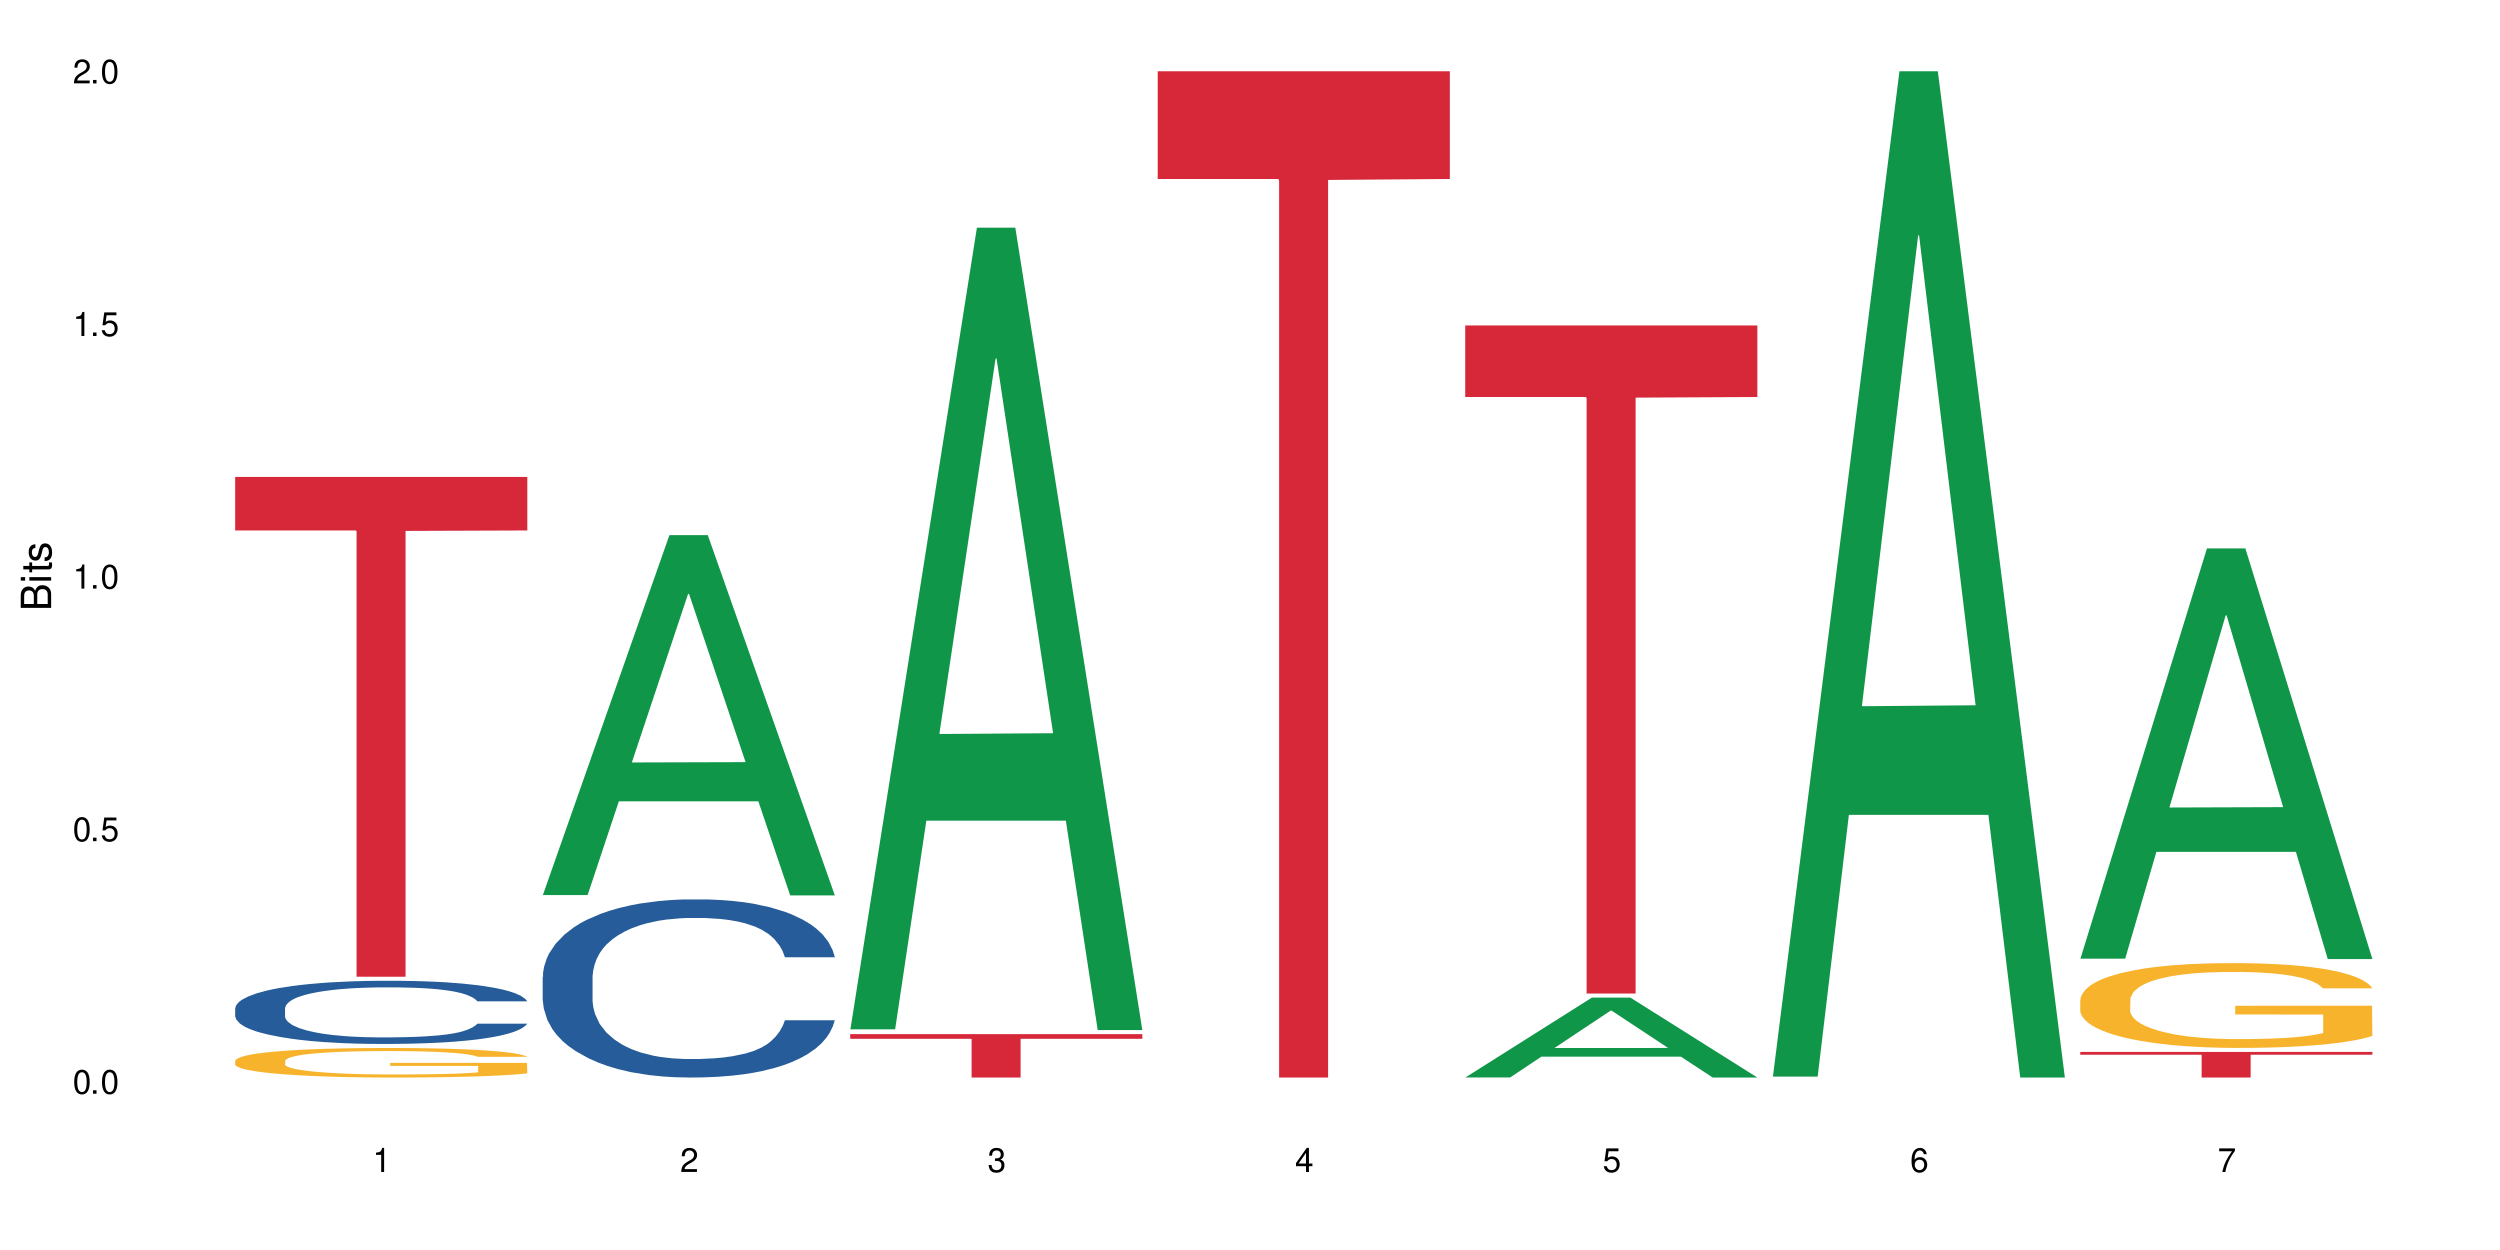 <?xml version="1.0" encoding="UTF-8"?>
<svg xmlns="http://www.w3.org/2000/svg" xmlns:xlink="http://www.w3.org/1999/xlink" width="720" height="360" viewBox="0 0 720 360">
<defs>
<g>
<g id="glyph-0-0">
</g>
<g id="glyph-0-1">
<path d="M 2.641 -6.938 C 2 -6.938 1.422 -6.656 1.078 -6.172 C 0.641 -5.562 0.406 -4.641 0.406 -3.359 C 0.406 -1.016 1.188 0.219 2.641 0.219 C 4.078 0.219 4.859 -1.016 4.859 -3.297 C 4.859 -4.641 4.656 -5.547 4.203 -6.172 C 3.844 -6.656 3.281 -6.938 2.641 -6.938 Z M 2.641 -6.188 C 3.547 -6.188 4 -5.25 4 -3.375 C 4 -1.406 3.562 -0.484 2.625 -0.484 C 1.734 -0.484 1.281 -1.438 1.281 -3.344 C 1.281 -5.25 1.734 -6.188 2.641 -6.188 Z M 2.641 -6.188 "/>
</g>
<g id="glyph-0-2">
<path d="M 1.828 -1 L 0.828 -1 L 0.828 0 L 1.828 0 Z M 1.828 -1 "/>
</g>
<g id="glyph-0-3">
<path d="M 4.562 -6.797 L 1.062 -6.797 L 0.547 -3.094 L 1.328 -3.094 C 1.719 -3.562 2.047 -3.734 2.578 -3.734 C 3.484 -3.734 4.062 -3.109 4.062 -2.094 C 4.062 -1.125 3.484 -0.531 2.578 -0.531 C 1.828 -0.531 1.375 -0.906 1.188 -1.672 L 0.328 -1.672 C 0.453 -1.109 0.547 -0.844 0.75 -0.594 C 1.125 -0.078 1.828 0.219 2.594 0.219 C 3.969 0.219 4.922 -0.781 4.922 -2.219 C 4.922 -3.562 4.031 -4.484 2.719 -4.484 C 2.25 -4.484 1.859 -4.359 1.469 -4.062 L 1.734 -5.969 L 4.562 -5.969 Z M 4.562 -6.797 "/>
</g>
<g id="glyph-0-4">
<path d="M 2.484 -4.938 L 2.484 0 L 3.328 0 L 3.328 -6.938 L 2.766 -6.938 C 2.469 -5.875 2.281 -5.734 0.984 -5.562 L 0.984 -4.938 Z M 2.484 -4.938 "/>
</g>
<g id="glyph-0-5">
<path d="M 4.859 -0.828 L 1.281 -0.828 C 1.359 -1.406 1.672 -1.781 2.5 -2.281 L 3.469 -2.828 C 4.406 -3.344 4.906 -4.062 4.906 -4.906 C 4.906 -5.484 4.672 -6.031 4.266 -6.406 C 3.859 -6.766 3.375 -6.938 2.719 -6.938 C 1.859 -6.938 1.219 -6.625 0.844 -6.031 C 0.609 -5.672 0.5 -5.234 0.484 -4.531 L 1.328 -4.531 C 1.359 -5.016 1.406 -5.281 1.531 -5.516 C 1.75 -5.938 2.188 -6.203 2.703 -6.203 C 3.469 -6.203 4.031 -5.641 4.031 -4.891 C 4.031 -4.344 3.719 -3.859 3.125 -3.516 L 2.234 -3 C 0.812 -2.172 0.406 -1.531 0.328 -0.016 L 4.859 -0.016 Z M 4.859 -0.828 "/>
</g>
<g id="glyph-0-6">
<path d="M 2.125 -3.188 L 2.578 -3.188 C 3.5 -3.188 3.984 -2.766 3.984 -1.922 C 3.984 -1.062 3.469 -0.531 2.594 -0.531 C 1.656 -0.531 1.203 -1 1.156 -2.016 L 0.312 -2.016 C 0.344 -1.453 0.438 -1.094 0.609 -0.781 C 0.953 -0.109 1.625 0.219 2.547 0.219 C 3.953 0.219 4.859 -0.625 4.859 -1.938 C 4.859 -2.828 4.516 -3.297 3.703 -3.594 C 4.344 -3.844 4.656 -4.328 4.656 -5.031 C 4.656 -6.219 3.875 -6.938 2.578 -6.938 C 1.203 -6.938 0.484 -6.172 0.453 -4.703 L 1.297 -4.703 C 1.312 -5.125 1.344 -5.359 1.453 -5.578 C 1.641 -5.969 2.062 -6.203 2.594 -6.203 C 3.344 -6.203 3.797 -5.75 3.797 -5 C 3.797 -4.516 3.609 -4.219 3.25 -4.047 C 3.016 -3.953 2.703 -3.922 2.125 -3.906 Z M 2.125 -3.188 "/>
</g>
<g id="glyph-0-7">
<path d="M 3.141 -1.672 L 3.141 0 L 3.984 0 L 3.984 -1.672 L 4.984 -1.672 L 4.984 -2.438 L 3.984 -2.438 L 3.984 -6.938 L 3.359 -6.938 L 0.266 -2.578 L 0.266 -1.672 Z M 3.141 -2.438 L 1 -2.438 L 3.141 -5.5 Z M 3.141 -2.438 "/>
</g>
<g id="glyph-0-8">
<path d="M 4.781 -5.125 C 4.609 -6.266 3.891 -6.938 2.844 -6.938 C 2.094 -6.938 1.422 -6.578 1.031 -5.953 C 0.594 -5.266 0.406 -4.422 0.406 -3.172 C 0.406 -2 0.578 -1.25 0.984 -0.641 C 1.359 -0.078 1.953 0.219 2.703 0.219 C 3.984 0.219 4.922 -0.75 4.922 -2.094 C 4.922 -3.375 4.062 -4.281 2.844 -4.281 C 2.172 -4.281 1.641 -4.031 1.281 -3.516 C 1.281 -5.234 1.828 -6.188 2.797 -6.188 C 3.391 -6.188 3.797 -5.797 3.938 -5.125 Z M 2.734 -3.531 C 3.547 -3.531 4.062 -2.953 4.062 -2.031 C 4.062 -1.156 3.484 -0.531 2.703 -0.531 C 1.922 -0.531 1.328 -1.188 1.328 -2.078 C 1.328 -2.938 1.906 -3.531 2.734 -3.531 Z M 2.734 -3.531 "/>
</g>
<g id="glyph-0-9">
<path d="M 4.984 -6.797 L 0.438 -6.797 L 0.438 -5.969 L 4.109 -5.969 C 2.5 -3.656 1.828 -2.234 1.328 0 L 2.219 0 C 2.594 -2.172 3.453 -4.047 4.984 -6.094 Z M 4.984 -6.797 "/>
</g>
<g id="glyph-1-0">
</g>
<g id="glyph-1-1">
<path d="M 0 -0.953 L 0 -4.891 C 0 -5.719 -0.234 -6.344 -0.734 -6.797 C -1.188 -7.234 -1.812 -7.469 -2.5 -7.469 C -3.547 -7.469 -4.188 -7 -4.625 -5.875 C -4.984 -6.688 -5.625 -7.094 -6.531 -7.094 C -7.172 -7.094 -7.734 -6.859 -8.141 -6.391 C -8.562 -5.922 -8.75 -5.344 -8.75 -4.5 L -8.75 -0.953 Z M -4.984 -2.062 L -7.766 -2.062 L -7.766 -4.219 C -7.766 -4.844 -7.688 -5.203 -7.453 -5.5 C -7.219 -5.812 -6.859 -5.969 -6.375 -5.969 C -5.891 -5.969 -5.531 -5.812 -5.297 -5.5 C -5.062 -5.203 -4.984 -4.844 -4.984 -4.219 Z M -0.984 -2.062 L -4 -2.062 L -4 -4.781 C -4 -5.766 -3.438 -6.359 -2.484 -6.359 C -1.547 -6.359 -0.984 -5.766 -0.984 -4.781 Z M -0.984 -2.062 "/>
</g>
<g id="glyph-1-2">
<path d="M -6.281 -1.797 L -6.281 -0.797 L 0 -0.797 L 0 -1.797 Z M -8.75 -1.797 L -8.75 -0.797 L -7.484 -0.797 L -7.484 -1.797 Z M -8.75 -1.797 "/>
</g>
<g id="glyph-1-3">
<path d="M -6.281 -3.047 L -6.281 -2.016 L -8.016 -2.016 L -8.016 -1.016 L -6.281 -1.016 L -6.281 -0.172 L -5.469 -0.172 L -5.469 -1.016 L -0.719 -1.016 C -0.078 -1.016 0.281 -1.453 0.281 -2.234 C 0.281 -2.5 0.25 -2.719 0.188 -3.047 L -0.641 -3.047 C -0.609 -2.906 -0.594 -2.766 -0.594 -2.562 C -0.594 -2.141 -0.719 -2.016 -1.156 -2.016 L -5.469 -2.016 L -5.469 -3.047 Z M -6.281 -3.047 "/>
</g>
<g id="glyph-1-4">
<path d="M -4.531 -5.25 C -5.766 -5.25 -6.469 -4.422 -6.469 -2.969 C -6.469 -1.516 -5.719 -0.562 -4.547 -0.562 C -3.562 -0.562 -3.094 -1.062 -2.734 -2.562 L -2.516 -3.484 C -2.344 -4.188 -2.094 -4.469 -1.641 -4.469 C -1.047 -4.469 -0.641 -3.875 -0.641 -3 C -0.641 -2.453 -0.797 -2 -1.062 -1.75 C -1.25 -1.594 -1.422 -1.531 -1.875 -1.469 L -1.875 -0.406 C -0.422 -0.453 0.281 -1.266 0.281 -2.922 C 0.281 -4.5 -0.5 -5.516 -1.719 -5.516 C -2.656 -5.516 -3.172 -4.984 -3.469 -3.734 L -3.703 -2.766 C -3.891 -1.953 -4.156 -1.609 -4.594 -1.609 C -5.188 -1.609 -5.547 -2.125 -5.547 -2.938 C -5.547 -3.75 -5.203 -4.172 -4.531 -4.203 Z M -4.531 -5.25 "/>
</g>
</g>
</defs>
<rect x="-72" y="-36" width="864" height="432" fill="rgb(100%, 100%, 100%)" fill-opacity="1"/>
<path fill-rule="nonzero" fill="rgb(14.51%, 36.078%, 60%)" fill-opacity="1" d="M 67.73 290.387 L 67.832 290.371 L 67.832 289.969 L 68.141 289.34 L 68.859 288.539 L 69.578 287.992 L 71.426 287.012 L 73.988 286.062 L 76.656 285.332 L 78.605 284.902 L 80.352 284.566 L 84.352 283.953 L 86.918 283.637 L 89.688 283.355 L 93.074 283.07 L 95.535 282.906 L 101.078 282.641 L 105.18 282.523 L 108.363 282.473 L 115.238 282.473 L 119.34 282.539 L 122.316 282.625 L 125.598 282.758 L 128.371 282.906 L 133.191 283.273 L 137.5 283.738 L 139.449 284.004 L 142.527 284.52 L 144.891 285.016 L 146.531 285.449 L 148.379 286.062 L 150.02 286.812 L 151.25 287.66 L 151.867 288.375 L 137.5 288.375 L 136.785 287.711 L 135.961 287.195 L 134.422 286.512 L 132.883 286.031 L 130.73 285.551 L 128.781 285.234 L 126.113 284.918 L 123.754 284.719 L 121.289 284.566 L 118.93 284.469 L 114.414 284.367 L 109.184 284.367 L 107.234 284.402 L 103.23 284.535 L 101.078 284.652 L 98 284.883 L 95.844 285.102 L 93.281 285.434 L 91.535 285.715 L 89.379 286.148 L 87.84 286.531 L 86.098 287.078 L 85.07 287.492 L 84.148 287.961 L 83.328 288.508 L 82.711 289.09 L 82.301 289.703 L 82.094 290.305 L 82.094 292.879 L 82.301 293.477 L 82.812 294.176 L 84.148 295.191 L 86.098 296.07 L 88.355 296.77 L 90.508 297.266 L 91.742 297.5 L 93.383 297.766 L 95.945 298.098 L 99.641 298.43 L 101.797 298.562 L 105.078 298.695 L 108.465 298.762 L 112.98 298.762 L 116.98 298.695 L 119.648 298.613 L 122.418 298.48 L 126.215 298.199 L 128.574 297.934 L 130.629 297.617 L 132.168 297.301 L 133.191 297.035 L 134.73 296.52 L 135.961 295.953 L 136.887 295.371 L 137.5 294.809 L 151.867 294.809 L 151.25 295.473 L 150.328 296.121 L 149.402 296.602 L 147.969 297.184 L 146.324 297.699 L 143.965 298.281 L 142.016 298.664 L 139.449 299.078 L 137.09 299.395 L 134.527 299.676 L 130.73 300.012 L 128.266 300.176 L 125.598 300.324 L 122.418 300.457 L 118.418 300.574 L 114.109 300.641 L 110.105 300.66 L 105.797 300.625 L 102.617 300.559 L 98.41 300.41 L 93.176 300.109 L 89.379 299.793 L 86.406 299.477 L 83.84 299.145 L 80.969 298.695 L 77.273 297.965 L 75.016 297.398 L 73.477 296.934 L 71.734 296.285 L 70.5 295.703 L 69.066 294.773 L 68.039 293.594 L 67.73 292.68 Z M 67.73 290.387 "/>
<path fill-rule="nonzero" fill="rgb(96.863%, 70.196%, 16.863%)" fill-opacity="1" d="M 67.73 305.469 L 67.832 305.461 L 67.832 305.305 L 68.242 304.953 L 69.27 304.473 L 70.605 304.074 L 72.039 303.766 L 72.965 303.602 L 74.504 303.367 L 75.836 303.199 L 79.223 302.848 L 83.531 302.523 L 85.891 302.383 L 88.559 302.25 L 92.355 302.102 L 94.102 302.047 L 99.438 301.922 L 105.488 301.844 L 112.16 301.82 L 115.238 301.828 L 119.441 301.859 L 125.188 301.945 L 128.473 302.023 L 131.039 302.102 L 133.707 302.203 L 136.988 302.359 L 140.066 302.547 L 142.527 302.73 L 144.992 302.965 L 147.043 303.215 L 148.789 303.484 L 150.328 303.812 L 151.25 304.082 L 151.867 304.355 L 137.605 304.355 L 136.785 304.082 L 135.859 303.875 L 134.32 303.617 L 132.781 303.43 L 131.242 303.285 L 128.371 303.082 L 125.906 302.957 L 122.828 302.848 L 119.855 302.777 L 116.469 302.73 L 114.414 302.715 L 108.977 302.715 L 104.055 302.77 L 101.18 302.832 L 99.129 302.895 L 96.254 303.012 L 94.512 303.105 L 93.484 303.168 L 90.406 303.406 L 88.355 303.625 L 87.227 303.773 L 85.789 304.008 L 84.762 304.215 L 83.633 304.527 L 83.02 304.762 L 82.199 305.289 L 82.094 306.688 L 82.402 306.984 L 83.02 307.301 L 83.84 307.582 L 85.07 307.875 L 86.301 308.102 L 88.457 308.406 L 90.305 308.605 L 91.742 308.738 L 94.512 308.949 L 95.641 309.02 L 98.309 309.16 L 101.078 309.27 L 104.465 309.359 L 107.027 309.406 L 111.133 309.445 L 116.363 309.445 L 122.52 309.398 L 126.422 309.336 L 129.09 309.277 L 130.832 309.223 L 132.988 309.137 L 134.527 309.059 L 135.961 308.973 L 137.707 308.84 L 137.707 306.984 L 112.363 306.977 L 112.363 306.105 L 151.762 306.098 L 151.867 309.137 L 149.711 309.344 L 147.043 309.547 L 144.48 309.703 L 141.812 309.836 L 138.016 309.984 L 134.938 310.074 L 130.215 310.184 L 125.906 310.254 L 121.395 310.301 L 117.391 310.324 L 112.672 310.332 L 108.465 310.316 L 103.949 310.27 L 100.359 310.207 L 97.074 310.129 L 93.793 310.031 L 89.688 309.867 L 87.02 309.734 L 84.25 309.57 L 81.48 309.375 L 79.016 309.168 L 77.375 309.004 L 75.734 308.816 L 73.988 308.582 L 72.348 308.32 L 71.117 308.078 L 69.988 307.805 L 69.168 307.551 L 68.348 307.199 L 67.938 306.922 L 67.73 306.68 Z M 67.73 305.469 "/>
<path fill-rule="nonzero" fill="rgb(83.922%, 15.686%, 22.353%)" fill-opacity="1" d="M 67.73 137.359 L 151.867 137.359 L 151.867 152.77 L 116.801 152.906 L 116.801 281.309 L 102.695 281.309 L 102.695 153.039 L 102.488 152.77 L 67.73 152.77 Z M 67.73 137.359 "/>
<path fill-rule="nonzero" fill="rgb(6.275%, 58.824%, 28.235%)" fill-opacity="1" d="M 156.293 257.777 L 156.383 257.68 L 192.789 154.125 L 203.844 154.125 L 240.43 257.875 L 227.574 257.875 L 218.406 230.793 L 178.227 230.793 L 169.238 257.777 L 156.293 257.777 L 182.094 219.59 L 214.723 219.492 L 198.453 171.074 L 198.273 170.977 L 198.094 171.27 L 182.004 219.492 L 182.094 219.59 Z M 156.293 257.777 "/>
<path fill-rule="nonzero" fill="rgb(14.51%, 36.078%, 60%)" fill-opacity="1" d="M 156.293 281.355 L 156.398 281.309 L 156.398 280.184 L 156.703 278.402 L 157.422 276.152 L 158.141 274.605 L 159.988 271.84 L 162.555 269.168 L 165.223 267.102 L 167.172 265.883 L 168.914 264.945 L 172.918 263.211 L 175.48 262.32 L 178.25 261.523 L 181.637 260.727 L 184.102 260.258 L 189.641 259.508 L 193.746 259.18 L 196.926 259.039 L 203.801 259.039 L 207.902 259.227 L 210.879 259.461 L 214.164 259.836 L 216.934 260.258 L 221.754 261.289 L 226.066 262.602 L 228.016 263.352 L 231.094 264.805 L 233.453 266.211 L 235.094 267.434 L 236.941 269.168 L 238.582 271.277 L 239.812 273.668 L 240.43 275.684 L 226.066 275.684 L 225.348 273.809 L 224.527 272.355 L 222.988 270.434 L 221.449 269.074 L 219.293 267.715 L 217.344 266.82 L 214.676 265.93 L 212.316 265.367 L 209.855 264.945 L 207.492 264.664 L 202.98 264.383 L 197.746 264.383 L 195.797 264.477 L 191.797 264.852 L 189.641 265.18 L 186.562 265.836 L 184.406 266.445 L 181.844 267.383 L 180.098 268.184 L 177.945 269.402 L 176.406 270.48 L 174.66 272.027 L 173.633 273.199 L 172.711 274.512 L 171.891 276.059 L 171.273 277.699 L 170.863 279.434 L 170.66 281.121 L 170.66 288.391 L 170.863 290.078 L 171.379 292.047 L 172.711 294.906 L 174.66 297.391 L 176.918 299.359 L 179.074 300.77 L 180.305 301.426 L 181.945 302.176 L 184.512 303.113 L 188.203 304.051 L 190.359 304.426 L 193.641 304.801 L 197.027 304.988 L 201.543 304.988 L 205.543 304.801 L 208.211 304.566 L 210.98 304.191 L 214.777 303.395 L 217.137 302.645 L 219.191 301.754 L 220.73 300.863 L 221.754 300.109 L 223.293 298.656 L 224.527 297.062 L 225.449 295.422 L 226.066 293.828 L 240.43 293.828 L 239.812 295.703 L 238.891 297.531 L 237.969 298.891 L 236.531 300.535 L 234.891 301.988 L 232.527 303.629 L 230.578 304.707 L 228.016 305.879 L 225.656 306.77 L 223.09 307.566 L 219.293 308.504 L 216.832 308.973 L 214.164 309.395 L 210.98 309.77 L 206.98 310.098 L 202.672 310.285 L 198.668 310.332 L 194.359 310.238 L 191.18 310.051 L 186.973 309.629 L 181.738 308.785 L 177.945 307.895 L 174.969 307.004 L 172.402 306.066 L 169.531 304.801 L 165.836 302.738 L 163.578 301.145 L 162.039 299.828 L 160.297 298 L 159.066 296.359 L 157.629 293.734 L 156.602 290.406 L 156.293 287.828 Z M 156.293 281.355 "/>
<path fill-rule="nonzero" fill="rgb(6.275%, 58.824%, 28.235%)" fill-opacity="1" d="M 244.859 296.453 L 244.949 296.234 L 281.352 65.559 L 292.41 65.559 L 328.992 296.668 L 316.141 296.668 L 306.969 236.344 L 266.789 236.344 L 257.801 296.453 L 244.859 296.453 L 270.656 211.387 L 303.285 211.168 L 287.016 103.32 L 286.836 103.102 L 286.656 103.754 L 270.566 211.168 L 270.656 211.387 Z M 244.859 296.453 "/>
<path fill-rule="nonzero" fill="rgb(83.922%, 15.686%, 22.353%)" fill-opacity="1" d="M 244.859 297.832 L 328.992 297.832 L 328.992 299.172 L 293.93 299.184 L 293.93 310.332 L 279.82 310.332 L 279.82 299.195 L 279.617 299.172 L 244.859 299.172 Z M 244.859 297.832 "/>
<path fill-rule="nonzero" fill="rgb(83.922%, 15.686%, 22.353%)" fill-opacity="1" d="M 333.422 20.527 L 417.555 20.527 L 417.555 51.547 L 382.492 51.82 L 382.492 310.332 L 368.383 310.332 L 368.383 52.094 L 368.18 51.547 L 333.422 51.547 Z M 333.422 20.527 "/>
<path fill-rule="nonzero" fill="rgb(6.275%, 58.824%, 28.235%)" fill-opacity="1" d="M 421.984 310.312 L 422.074 310.289 L 458.48 287.301 L 469.535 287.301 L 506.121 310.332 L 493.266 310.332 L 484.098 304.32 L 443.918 304.32 L 434.93 310.312 L 421.984 310.312 L 447.781 301.832 L 480.41 301.812 L 464.141 291.062 L 463.961 291.043 L 463.781 291.109 L 447.691 301.812 L 447.781 301.832 Z M 421.984 310.312 "/>
<path fill-rule="nonzero" fill="rgb(83.922%, 15.686%, 22.353%)" fill-opacity="1" d="M 421.984 93.742 L 506.121 93.742 L 506.121 114.336 L 471.055 114.52 L 471.055 286.137 L 456.945 286.137 L 456.945 114.699 L 456.742 114.336 L 421.984 114.336 Z M 421.984 93.742 "/>
<path fill-rule="nonzero" fill="rgb(6.275%, 58.824%, 28.235%)" fill-opacity="1" d="M 510.547 310.059 L 510.637 309.789 L 547.043 20.527 L 558.098 20.527 L 594.684 310.332 L 581.828 310.332 L 572.66 234.684 L 532.48 234.684 L 523.492 310.059 L 510.547 310.059 L 536.348 203.391 L 568.977 203.117 L 552.707 67.875 L 552.527 67.602 L 552.348 68.418 L 536.258 203.117 L 536.348 203.391 Z M 510.547 310.059 "/>
<path fill-rule="nonzero" fill="rgb(6.275%, 58.824%, 28.235%)" fill-opacity="1" d="M 599.113 276.098 L 599.203 275.984 L 635.605 157.934 L 646.664 157.934 L 683.246 276.207 L 670.395 276.207 L 661.223 245.336 L 621.043 245.336 L 612.055 276.098 L 599.113 276.098 L 624.91 232.562 L 657.539 232.453 L 641.27 177.258 L 641.09 177.148 L 640.91 177.48 L 624.82 232.453 L 624.91 232.562 Z M 599.113 276.098 "/>
<path fill-rule="nonzero" fill="rgb(96.863%, 70.196%, 16.863%)" fill-opacity="1" d="M 599.113 287.836 L 599.215 287.812 L 599.215 287.367 L 599.625 286.363 L 600.652 284.98 L 601.984 283.84 L 603.422 282.949 L 604.344 282.48 L 605.883 281.812 L 607.219 281.32 L 610.602 280.316 L 614.914 279.379 L 617.273 278.977 L 619.941 278.598 L 623.738 278.176 L 625.48 278.02 L 630.816 277.66 L 636.871 277.438 L 643.539 277.371 L 646.617 277.395 L 650.824 277.484 L 656.57 277.73 L 659.852 277.953 L 662.418 278.176 L 665.086 278.465 L 668.367 278.91 L 671.445 279.445 L 673.91 279.98 L 676.371 280.652 L 678.426 281.363 L 680.168 282.145 L 681.707 283.082 L 682.633 283.863 L 683.246 284.645 L 668.984 284.645 L 668.164 283.863 L 667.242 283.262 L 665.703 282.523 L 664.164 281.988 L 662.625 281.566 L 659.75 280.984 L 657.289 280.629 L 654.211 280.316 L 651.234 280.117 L 647.848 279.98 L 645.797 279.938 L 640.359 279.938 L 635.434 280.094 L 632.559 280.273 L 630.508 280.449 L 627.637 280.785 L 625.891 281.055 L 624.863 281.23 L 621.785 281.922 L 619.734 282.547 L 618.605 282.973 L 617.168 283.641 L 616.145 284.242 L 615.016 285.137 L 614.398 285.805 L 613.578 287.32 L 613.477 291.336 L 613.785 292.188 L 614.398 293.102 L 615.219 293.902 L 616.453 294.75 L 617.684 295.398 L 619.836 296.27 L 621.684 296.848 L 623.121 297.227 L 625.891 297.828 L 627.02 298.031 L 629.688 298.434 L 632.457 298.746 L 635.844 299.012 L 638.41 299.145 L 642.512 299.258 L 647.746 299.258 L 653.902 299.125 L 657.801 298.945 L 660.469 298.766 L 662.211 298.609 L 664.367 298.367 L 665.906 298.141 L 667.344 297.898 L 669.086 297.52 L 669.086 292.188 L 643.742 292.164 L 643.742 289.664 L 683.145 289.641 L 683.246 298.367 L 681.094 298.969 L 678.426 299.547 L 675.859 299.992 L 673.191 300.375 L 669.395 300.797 L 666.316 301.066 L 661.598 301.379 L 657.289 301.578 L 652.773 301.711 L 648.773 301.777 L 644.051 301.801 L 639.844 301.758 L 635.332 301.621 L 631.738 301.445 L 628.457 301.223 L 625.172 300.93 L 621.07 300.461 L 618.402 300.082 L 615.629 299.613 L 612.859 299.059 L 610.398 298.453 L 608.758 297.984 L 607.113 297.449 L 605.371 296.781 L 603.73 296.023 L 602.496 295.332 L 601.367 294.551 L 600.547 293.812 L 599.727 292.809 L 599.316 292.008 L 599.113 291.316 Z M 599.113 287.836 "/>
<path fill-rule="nonzero" fill="rgb(83.922%, 15.686%, 22.353%)" fill-opacity="1" d="M 599.113 302.965 L 683.246 302.965 L 683.246 303.754 L 648.184 303.762 L 648.184 310.332 L 634.074 310.332 L 634.074 303.77 L 633.871 303.754 L 599.113 303.754 Z M 599.113 302.965 "/>
<g fill="rgb(0%, 0%, 0%)" fill-opacity="1">
<use xlink:href="#glyph-0-1" x="20.965" y="314.993"/>
<use xlink:href="#glyph-0-2" x="25.965" y="314.993"/>
<use xlink:href="#glyph-0-1" x="28.965" y="314.993"/>
</g>
<g fill="rgb(0%, 0%, 0%)" fill-opacity="1">
<use xlink:href="#glyph-0-1" x="20.965" y="242.251"/>
<use xlink:href="#glyph-0-2" x="25.965" y="242.251"/>
<use xlink:href="#glyph-0-3" x="28.965" y="242.251"/>
</g>
<g fill="rgb(0%, 0%, 0%)" fill-opacity="1">
<use xlink:href="#glyph-0-4" x="20.965" y="169.509"/>
<use xlink:href="#glyph-0-2" x="25.965" y="169.509"/>
<use xlink:href="#glyph-0-1" x="28.965" y="169.509"/>
</g>
<g fill="rgb(0%, 0%, 0%)" fill-opacity="1">
<use xlink:href="#glyph-0-4" x="20.965" y="96.767"/>
<use xlink:href="#glyph-0-2" x="25.965" y="96.767"/>
<use xlink:href="#glyph-0-3" x="28.965" y="96.767"/>
</g>
<g fill="rgb(0%, 0%, 0%)" fill-opacity="1">
<use xlink:href="#glyph-0-5" x="20.965" y="24.024"/>
<use xlink:href="#glyph-0-2" x="25.965" y="24.024"/>
<use xlink:href="#glyph-0-1" x="28.965" y="24.024"/>
</g>
<g fill="rgb(0%, 0%, 0%)" fill-opacity="1">
<use xlink:href="#glyph-0-4" x="107.297" y="337.532"/>
</g>
<g fill="rgb(0%, 0%, 0%)" fill-opacity="1">
<use xlink:href="#glyph-0-5" x="195.863" y="337.532"/>
</g>
<g fill="rgb(0%, 0%, 0%)" fill-opacity="1">
<use xlink:href="#glyph-0-6" x="284.426" y="337.532"/>
</g>
<g fill="rgb(0%, 0%, 0%)" fill-opacity="1">
<use xlink:href="#glyph-0-7" x="372.988" y="337.532"/>
</g>
<g fill="rgb(0%, 0%, 0%)" fill-opacity="1">
<use xlink:href="#glyph-0-3" x="461.551" y="337.532"/>
</g>
<g fill="rgb(0%, 0%, 0%)" fill-opacity="1">
<use xlink:href="#glyph-0-8" x="550.117" y="337.532"/>
</g>
<g fill="rgb(0%, 0%, 0%)" fill-opacity="1">
<use xlink:href="#glyph-0-9" x="638.68" y="337.532"/>
</g>
<g fill="rgb(0%, 0%, 0%)" fill-opacity="1">
<use xlink:href="#glyph-1-1" x="14.725" y="176.012"/>
<use xlink:href="#glyph-1-2" x="14.725" y="168.012"/>
<use xlink:href="#glyph-1-3" x="14.725" y="165.012"/>
<use xlink:href="#glyph-1-4" x="14.725" y="162.012"/>
</g>
</svg>
